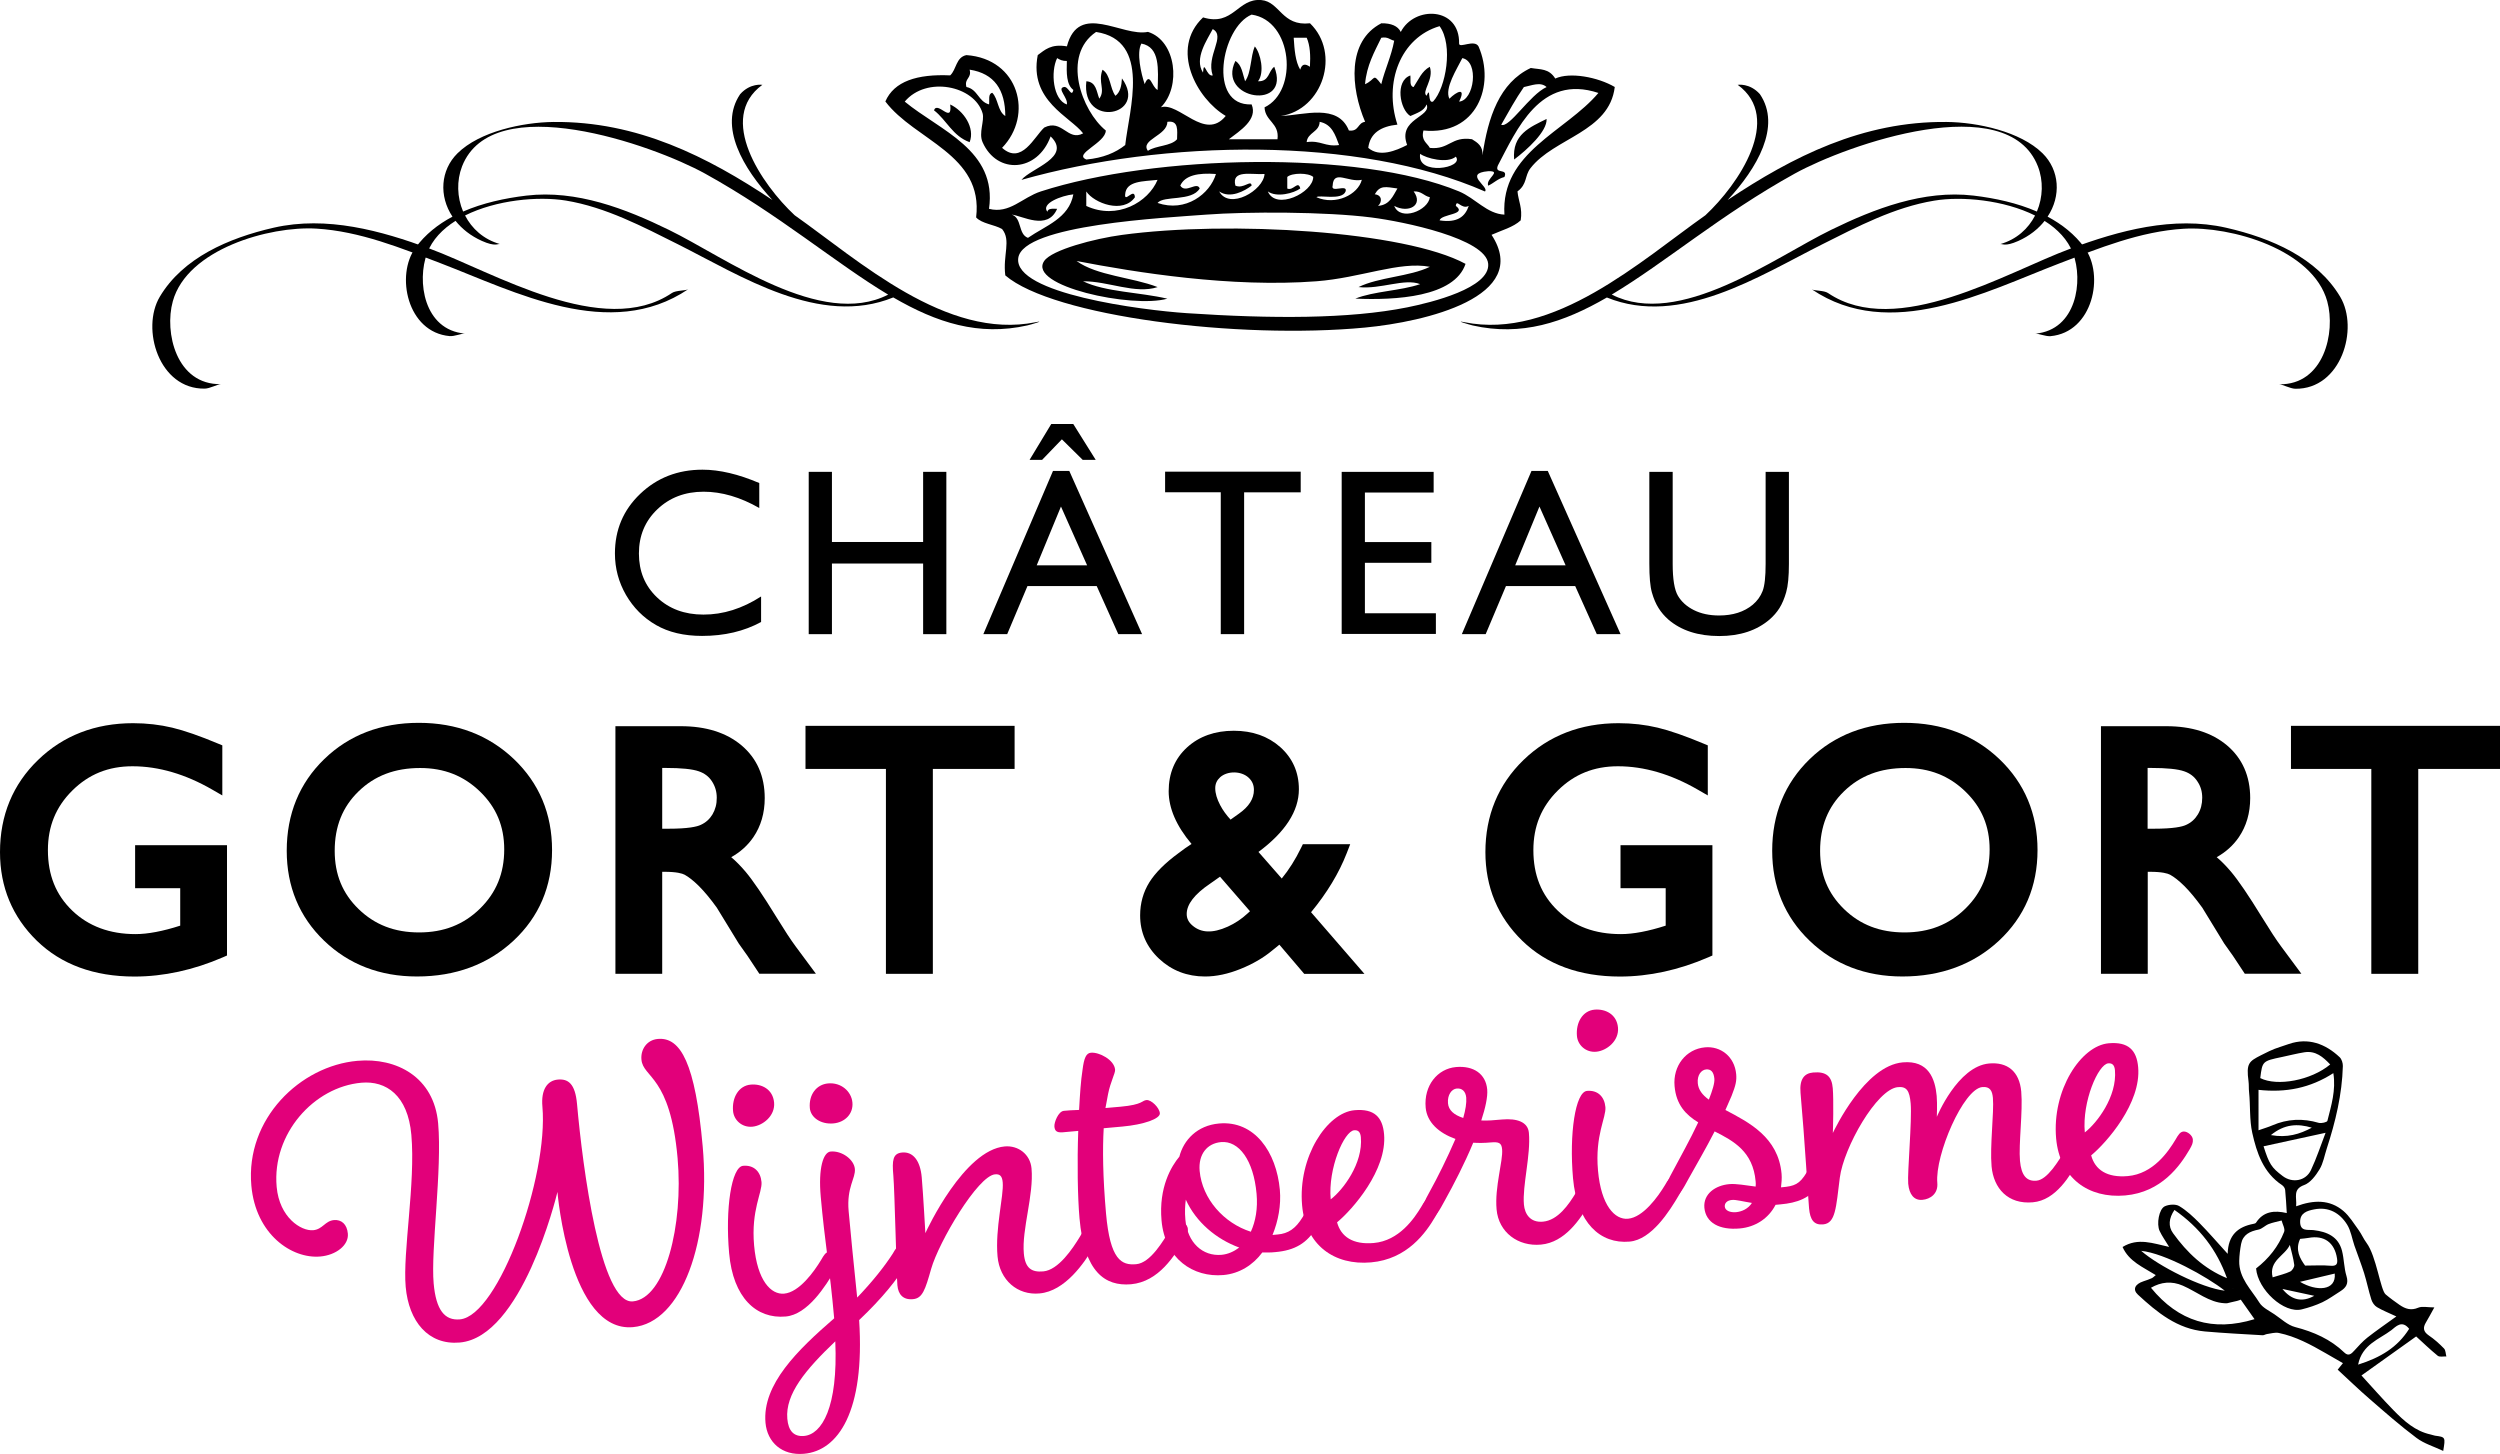 <?xml version="1.0" encoding="utf-8"?>
<!-- Generator: Adobe Illustrator 24.0.2, SVG Export Plug-In . SVG Version: 6.00 Build 0)  -->
<svg version="1.1" id="Laag_1" xmlns="http://www.w3.org/2000/svg" xmlns:xlink="http://www.w3.org/1999/xlink" x="0px" y="0px"
	 viewBox="0 0 357.48 207.91" style="enable-background:new 0 0 357.48 207.91;" xml:space="preserve">
<style type="text/css">
	.st0{fill:#E2007A;}
</style>
<g>
	<g>
		<path d="M19.32,127.01h6.45v5.35c-2.48,0.8-4.63,1.21-6.4,1.21c-3.68,0-6.72-1.13-9.04-3.36c-2.34-2.25-3.48-5.08-3.48-8.65
			c0-3.4,1.14-6.19,3.49-8.52c2.35-2.33,5.16-3.47,8.6-3.47c3.75,0,7.59,1.13,11.43,3.35l1.42,0.82v-7.16l-0.58-0.24
			c-2.62-1.1-4.83-1.87-6.58-2.29c-1.76-0.42-3.65-0.64-5.6-0.64c-5.41,0-9.99,1.77-13.59,5.26C1.83,112.16,0,116.59,0,121.85
			c0,4.99,1.77,9.25,5.26,12.66c3.49,3.4,8.19,5.13,13.97,5.13c4.17,0,8.44-0.93,12.66-2.76l0.57-0.25v-15.77H19.32V127.01z"/>
		<path d="M59.88,103.36c-5.41,0-9.96,1.74-13.51,5.18c-3.56,3.45-5.37,7.86-5.37,13.11c0,5.12,1.8,9.45,5.34,12.86
			c3.53,3.4,8,5.12,13.28,5.12c5.51,0,10.15-1.72,13.8-5.11c3.66-3.41,5.52-7.77,5.52-12.96c0-5.19-1.84-9.57-5.46-13.02
			C69.86,105.1,65.29,103.36,59.88,103.36z M72.1,121.46c0,3.41-1.13,6.18-3.47,8.47c-2.34,2.29-5.19,3.4-8.7,3.4
			c-3.5,0-6.33-1.09-8.64-3.33c-2.31-2.23-3.43-4.96-3.43-8.34c0-3.49,1.12-6.28,3.42-8.51c2.31-2.24,5.19-3.33,8.8-3.33
			c3.42,0,6.22,1.1,8.56,3.37C70.97,115.44,72.1,118.15,72.1,121.46z"/>
		<path d="M111.01,131.12c-1.9-3.09-3.34-5.21-4.4-6.47c-0.67-0.79-1.35-1.49-2.05-2.08c1.3-0.73,2.36-1.68,3.16-2.85
			c1.08-1.58,1.63-3.46,1.63-5.6c0-3.14-1.12-5.68-3.32-7.54c-2.16-1.82-5.08-2.74-8.68-2.74H88v35.41h6.69v-14.59H95
			c1.75,0,2.54,0.23,2.9,0.42c0.58,0.32,1.26,0.85,2.02,1.6c0.78,0.78,1.67,1.84,2.58,3.11l3.13,5.12l0.95,1.34
			c0.12,0.16,0.2,0.27,0.26,0.36l1.74,2.63h8.09l-2.89-3.9C113.09,134.42,112.16,132.99,111.01,131.12z M101.88,116.45
			c-0.41,0.68-0.96,1.18-1.7,1.51h0c-0.53,0.25-1.77,0.54-4.61,0.54h-0.88v-8.69h0.49c2.24,0,3.83,0.16,4.74,0.48
			c0.82,0.28,1.44,0.75,1.88,1.43c0.46,0.71,0.69,1.47,0.69,2.35C102.5,114.97,102.29,115.75,101.88,116.45z"/>
		<polygon points="115.18,109.95 126.68,109.95 126.68,139.25 133.39,139.25 133.39,109.95 145.08,109.95 145.08,103.79 
			115.18,103.79 		"/>
		<path d="M192.57,122l0.5-1.29h-6.77l-0.26,0.53c-0.8,1.65-1.73,3.12-2.76,4.38l-3.33-3.8c3.83-2.84,5.78-5.85,5.78-8.96
			c0-2.43-0.9-4.46-2.67-6.04c-1.74-1.54-3.97-2.33-6.63-2.33c-2.71,0-4.96,0.8-6.69,2.38c-1.75,1.6-2.63,3.71-2.63,6.26
			c0,2.44,1.1,4.97,3.27,7.55c-0.57,0.36-1.2,0.8-1.9,1.34c-1.88,1.38-3.27,2.77-4.12,4.12c-0.88,1.41-1.33,3.01-1.33,4.75
			c0,2.44,0.92,4.53,2.73,6.22c1.79,1.67,4,2.52,6.55,2.52c1.59,0,3.29-0.36,5.07-1.08c1.76-0.71,3.26-1.58,4.5-2.61
			c0.41-0.32,0.76-0.61,1.06-0.86l3.55,4.17h8.61l-7.63-8.81C189.75,127.68,191.46,124.85,192.57,122z M173.77,112.71
			c0-0.64,0.23-1.14,0.71-1.58c1.04-0.92,2.99-0.91,4.05,0.06c0.52,0.48,0.77,1.04,0.77,1.76c0,1.27-0.71,2.39-2.16,3.41l-1.18,0.84
			c-0.6-0.65-1.1-1.34-1.48-2.06C174.01,114.25,173.77,113.43,173.77,112.71z M173.03,126.36l1.42-1l4.29,4.94l-0.41,0.37
			c-0.8,0.74-1.73,1.36-2.76,1.83c-2.24,1.01-3.83,0.86-5-0.11c-0.6-0.49-0.88-1.03-0.88-1.7
			C169.69,129.31,170.81,127.86,173.03,126.36z"/>
		<path d="M231.72,127.01h6.46v5.35c-2.48,0.8-4.63,1.21-6.4,1.21c-3.73,0-6.69-1.1-9.04-3.36c-2.34-2.25-3.48-5.08-3.48-8.65
			c0-3.4,1.14-6.19,3.49-8.52c2.35-2.33,5.16-3.47,8.6-3.47c3.75,0,7.59,1.13,11.43,3.35l1.42,0.82v-7.16l-0.58-0.24
			c-2.62-1.1-4.83-1.87-6.58-2.29c-1.76-0.42-3.65-0.64-5.6-0.64c-5.41,0-9.98,1.77-13.59,5.26c-3.61,3.5-5.45,7.93-5.45,13.18
			c0,4.99,1.77,9.25,5.26,12.66c3.49,3.4,8.19,5.13,13.97,5.13c4.18,0,8.44-0.93,12.66-2.76l0.57-0.25v-15.77h-13.14V127.01z"/>
		<path d="M272.29,103.36c-5.41,0-9.95,1.74-13.51,5.18c-3.56,3.45-5.37,7.86-5.37,13.11c0,5.12,1.8,9.45,5.34,12.86
			c3.53,3.4,8,5.12,13.28,5.12c5.51,0,10.15-1.72,13.8-5.11c3.66-3.41,5.52-7.77,5.52-12.96c0-5.19-1.84-9.57-5.46-13.02
			C282.27,105.1,277.69,103.36,272.29,103.36z M284.5,121.46c0,3.41-1.13,6.18-3.47,8.47c-2.34,2.29-5.19,3.4-8.7,3.4
			c-3.5,0-6.33-1.09-8.64-3.33c-2.31-2.24-3.43-4.96-3.43-8.34c0-3.49,1.12-6.28,3.42-8.51c2.31-2.24,5.19-3.33,8.8-3.33
			c3.42,0,6.22,1.1,8.56,3.37C283.37,115.44,284.5,118.15,284.5,121.46z"/>
		<path d="M323.42,131.12c-1.9-3.09-3.34-5.21-4.4-6.47c-0.67-0.79-1.35-1.49-2.05-2.08c1.3-0.73,2.36-1.68,3.16-2.85
			c1.08-1.58,1.63-3.46,1.63-5.6c0-3.14-1.12-5.68-3.32-7.54c-2.16-1.82-5.08-2.74-8.68-2.74h-9.34v35.41h6.69v-14.59h0.3
			c1.75,0,2.54,0.23,2.9,0.42c0.58,0.32,1.26,0.85,2.02,1.6c0.78,0.77,1.66,1.84,2.58,3.11l3.13,5.12l0.95,1.34
			c0.12,0.16,0.2,0.27,0.26,0.36l1.74,2.63h8.09l-2.89-3.9C325.5,134.42,324.57,132.99,323.42,131.12z M314.9,114.07
			c0,0.9-0.2,1.68-0.62,2.38c-0.41,0.68-0.96,1.18-1.7,1.51c-0.53,0.25-1.77,0.54-4.61,0.54h-0.88v-8.69h0.49
			c2.24,0,3.83,0.16,4.74,0.48c0.82,0.28,1.44,0.75,1.88,1.43C314.68,112.42,314.9,113.19,314.9,114.07z"/>
		<polygon points="327.59,103.79 327.59,109.95 339.08,109.95 339.08,139.25 345.79,139.25 345.79,109.95 357.48,109.95 
			357.48,103.79 		"/>
	</g>
	<g>
		<path d="M108.83,85.29v3.65c-2.44,1.33-5.25,1.99-8.44,1.99c-2.59,0-4.79-0.52-6.59-1.56c-1.81-1.04-3.23-2.48-4.29-4.3
			c-1.05-1.83-1.58-3.8-1.58-5.93c0-3.38,1.2-6.22,3.61-8.52c2.41-2.3,5.38-3.46,8.91-3.46c2.44,0,5.14,0.64,8.12,1.91v3.57
			c-2.71-1.55-5.37-2.33-7.96-2.33c-2.66,0-4.86,0.84-6.62,2.52c-1.76,1.68-2.63,3.78-2.63,6.31c0,2.55,0.86,4.64,2.59,6.28
			c1.73,1.64,3.94,2.46,6.63,2.46C103.4,87.89,106.15,87.02,108.83,85.29z"/>
		<path d="M132,67.47h3.32v23.21H132v-10.1h-13.04v10.1h-3.32V67.47h3.32V77.5H132V67.47z"/>
		<path d="M150.57,67.34h2.33l10.41,23.34h-3.4l-3.09-6.88h-9.9l-2.9,6.88h-3.41L150.57,67.34z M153.47,60.63l3.21,5.13h-1.86
			l-2.98-2.94l-2.83,2.94h-1.79l3.1-5.13H153.47z M155.45,80.84l-3.74-8.41l-3.47,8.41H155.45z"/>
		<path d="M166.6,67.44h19.39v2.96h-8.09v20.28h-3.34V70.39h-7.96V67.44z"/>
		<path d="M191.85,67.47H205v2.96h-9.83v7.08h9.5v2.97h-9.5v7.21h10.15v2.96h-13.47V67.47z"/>
		<path d="M218.99,67.34h2.33l10.41,23.34h-3.4l-3.09-6.88h-9.9l-2.9,6.88h-3.41L218.99,67.34z M223.87,80.84l-3.74-8.41l-3.47,8.41
			H223.87z"/>
		<path d="M252.46,67.47h3.34v13.17c0,1.78-0.13,3.13-0.39,4.04s-0.58,1.66-0.96,2.27c-0.38,0.6-0.85,1.14-1.4,1.62
			c-1.84,1.58-4.24,2.38-7.21,2.38c-3.02,0-5.45-0.79-7.28-2.36c-0.55-0.49-1.02-1.03-1.4-1.64c-0.38-0.6-0.7-1.34-0.95-2.22
			c-0.25-0.87-0.37-2.25-0.37-4.12V67.47h3.34v13.17c0,2.18,0.25,3.7,0.75,4.55s1.26,1.54,2.28,2.05c1.02,0.51,2.22,0.77,3.6,0.77
			c1.97,0,3.58-0.51,4.82-1.54c0.65-0.55,1.12-1.21,1.41-1.96c0.29-0.75,0.43-2.04,0.43-3.87V67.47z"/>
	</g>
</g>
<g>
	<g>
		<g>
			<path d="M182.21,9.55c-0.86,0.61-0.69,2.14-2.32,2.07c0.97-1.27,0.37-4.01-0.46-4.98c-0.65,1.49-0.48,3.72-1.39,4.98
				c-0.36-1.06-0.46-2.35-1.39-2.9C173.92,14.25,184.71,15.93,182.21,9.55z M160.43,11.21c-0.05,1.06-0.26,1.98-0.93,2.49
				c-0.81-1.07-0.67-2.99-1.85-3.73c-0.69,1.83,0.47,2.85-0.46,4.14c-0.41-1.02-0.42-2.39-1.85-2.49
				C154.55,18.45,164.26,16.56,160.43,11.21z M222.39,11.23c-0.92-1.47-2.12-1.27-3.5-1.51c-4.49,2.11-6.11,7.07-6.91,12.48
				c0.09-1.29-0.69-1.8-1.49-2.29c-2.98-0.46-3.24,1.53-6.03,1.24c-0.41-0.74-1.29-1.05-0.92-2.49c7.63,0.77,10.31-6.45,7.88-12.02
				c-0.59-1.07-2.77,0.32-2.78-0.41c0.11-5.29-6.42-5.43-8.34-1.66c-0.42-0.86-1.37-1.26-2.78-1.24c-4.94,2.55-4.39,9.23-2.32,14.09
				c-1.09,0.13-0.86,1.44-2.32,1.24c-1.58-3.93-6.45-2.19-9.73-2.07c5.99-0.91,8.61-8.96,4.17-13.26c-4.04,0.46-4.29-3.07-6.95-3.32
				c-3.41-0.31-4.01,3.81-8.34,2.48c-4.79,4.53-0.9,11.64,3.24,14.09c-2.98,3.69-6.68-2.04-9.27-1.24c2.92-2.91,2.2-9.52-1.85-10.78
				c-3.69,0.76-9.91-4.37-11.59,2.07c-2.29-0.39-3.15,0.51-4.17,1.25c-1.27,6.52,4.67,8.81,6.49,11.19c-2.2,1.2-3.01-2.12-5.56-0.83
				c-1.43,1.31-3.24,5.4-6.03,2.9c4.53-4.67,2.43-12.72-5.1-13.26c-1.51,0.31-1.41,2.06-2.32,2.9c-4.72-0.21-8.02,0.84-9.27,3.73
				c4.2,5.58,14.07,7.55,12.98,16.58c0.83,0.91,2.58,1.01,3.71,1.66c1.33,1.63,0.09,3.7,0.46,6.63c6.83,5.87,33.31,9.19,51.45,7.46
				c8.59-0.82,23.88-4.39,18.08-13.26c1.44-0.65,3.11-1.08,4.17-2.07c0.28-1.76-0.33-2.74-0.46-4.14c1.42-1.04,1-2.22,1.86-3.32
				c3.37-4.35,11.27-5.15,12.05-11.61C228.47,11.02,224.49,10.27,222.39,11.23z M152.09,12.45c-0.97,0.24,0.67,1.56,0.46,2.49
				c-1.98-0.68-2.35-4.67-1.39-6.63c0.37,0.22,0.75,0.43,1.39,0.41c-0.05,1.7-0.08,3.38,0.93,4.14
				C153.22,14.07,152.76,12.23,152.09,12.45z M217.9,12.45c1.06-0.2,2.37-0.82,3.25,0c-2.41,1.08-5.34,5.93-6.49,5.39
				C215.7,16.01,216.72,14.15,217.9,12.45z M208.17,22.4c1.29,1.65-5.64,2.78-5.1-0.41C203.9,22.64,206.98,23.43,208.17,22.4z
				 M209.1,8.31c2.43,0.47,1.71,6.06-0.46,6.22c1.05-2.13-0.35-1.45-1.39-0.41C206.52,12.62,208.34,9.85,209.1,8.31z M205.85,3.74
				c1.98,2.71,0.91,8.82-0.93,10.78c-0.86,0.39-0.28-2.37-0.93-0.83c-0.77-0.58,1.09-2.32,0.46-4.14c-1.16,0.62-1.62,1.86-2.32,2.9
				c-0.63-0.13-0.38-1.04-0.46-1.66c-2.22,0.78-1.52,4.87,0,5.8c0.92-0.42,1.98-0.72,2.32-1.66c0.78,1.82-4.2,2.04-2.78,5.8
				c-1.6,0.82-3.96,1.81-5.56,0.41c0.26-2.11,1.81-3.07,4.17-3.32C197.84,11.82,200.24,5.39,205.85,3.74z M197.51,5.4
				c0.97-0.18,1.23,0.29,1.85,0.42c-0.42,2.25-1.32,4.07-1.85,6.22c-1.28-1.68-0.75-0.7-2.32,0C195.42,9.34,196.53,7.43,197.51,5.4z
				 M188.7,17.42c1.77,0.35,2.23,1.87,2.78,3.32c-2.02,0.29-2.61-0.71-4.64-0.42C186.98,18.92,188.66,18.9,188.7,17.42z M186.85,5.4
				c0.48,1.09,0.56,2.54,0.46,4.15c-0.67-0.46-1.13-0.45-1.39,0.41c-0.7-1.17-0.82-2.86-0.93-4.56C185.61,5.4,186.23,5.4,186.85,5.4
				z M173.41,10.79c-0.92,0.22-1.24-2.44-1.39-0.41c-1.31-2.01,0.61-4.7,1.39-6.22C175.33,5.19,172.42,7.95,173.41,10.79z
				 M178.97,2.09c5.88,0.84,6.73,10.92,1.85,13.26c0.08,2,2.15,2.23,1.85,4.56c-2.32,0-4.63,0-6.95,0c1.57-1.21,4.17-2.81,3.25-4.98
				C172.61,15.2,174.65,3.88,178.97,2.09z M166.92,17.42c1.66-0.24,1.41,1.23,1.39,2.49c-0.87,1.01-3.03,0.88-4.17,1.66
				C162.99,19.97,166.94,19.39,166.92,17.42z M163.21,6.23c2.69,0.5,2.41,3.65,2.32,6.63c-0.84-0.37-1.09-2.71-1.85-0.83
				C163.17,10.54,162.48,7.52,163.21,6.23z M156.73,4.57c7.93,1.21,4.72,11.13,4.17,16.17c-1.39,1.1-3.18,1.85-5.56,2.07
				c-1.92-0.78,2.77-2.37,2.78-4.15C154.65,15.85,151.78,7.92,156.73,4.57z M138.65,9.96c3.56,0.55,5.09,2.91,5.1,6.63
				c-1.1-0.68-0.99-2.43-1.86-3.32c-0.63,0.13-0.38,1.04-0.46,1.66c-1.55-0.41-1.6-2.16-3.24-2.49
				C137.85,11.18,138.98,11.23,138.65,9.96z M144.67,30.69c1.46,0.13,5.12,2.36,6.49-0.83c-0.66-0.03-1.31-0.07-1.39,0.42
				c-0.98-1.17,2.02-2.32,3.71-2.49c-0.63,3.44-3.96,4.47-6.49,6.22C145.56,33.49,146.15,31.16,144.67,30.69z M201.22,43.95
				c-8.33,1.67-19.38,1.64-31.52,0.83c-6.44-0.43-24.75-2.79-24.1-7.87c0.62-4.81,21.22-5.78,26.88-6.22
				c5.81-0.44,17.09-0.43,23.64,0.41c4.61,0.59,16.39,3.02,16.68,6.63C213.09,41.18,204.7,43.25,201.22,43.95z M160.89,27.79
				c0.13-1.95,2.58-1.84,4.63-2.07c-1.32,3.19-5.78,5.78-10.19,3.73c0-0.69,0-1.38,0-2.07c1.12,1.68,5.26,3.23,6.95,0.83
				C162.23,26.73,160.75,29.08,160.89,27.79z M168.77,26.54c0.66-1.48,2.57-1.85,5.1-1.66c-0.85,2.84-4.32,5.53-8.35,4.14
				c0.88-1.1,4.9-0.17,6.03-2.07C171.16,25.88,169.52,27.75,168.77,26.54z M176.65,26.54c-0.59-2.33,2.31-1.53,4.17-1.66
				c-0.14,2.36-5.03,5.19-6.49,2.49c1.56,1.09,3.69-0.08,4.64-0.83C178.9,25.62,177.8,27.08,176.65,26.54z M184.07,26.96
				c0-0.55,0-1.1,0-1.66c0.67-0.61,3.03-0.61,3.71,0c0.01,2.24-5.34,4.84-6.49,2.07c1.26,0.92,3.72,0.26,4.64-0.42
				C185.62,25.72,184.93,27.35,184.07,26.96z M190.56,26.54c0.11-2.35,2.26-0.41,4.17-0.83c-0.53,2.11-3.74,3.71-6.49,2.49
				c0.34-0.39,3.65,0.52,4.17-0.83C192.74,26.25,190.23,27.67,190.56,26.54z M202.14,27.37c1.16-0.06,1.44,0.65,2.32,0.83
				c-0.24,1.91-4.21,3.5-5.1,1.24C201.36,30.53,203.61,29.38,202.14,27.37z M197.05,29.44c0.6-0.55,0.61-1.54-0.47-1.66
				c0.76-1.33,1.55-1.06,3.24-0.83C199.17,28.03,198.74,29.3,197.05,29.44z M208.17,29.44c0.11-1.07,0.8,0.57,1.85,0
				c-0.5,1.49-1.57,2.47-4.17,2.07C206.07,30.58,209.86,30.71,208.17,29.44z M215.12,30.69c-2.5-0.11-4.13-2.33-6.49-3.32
				c-14.35-5.95-43.52-5.26-59.79,0c-2.7,0.88-4.47,3.25-7.42,2.49c1.21-8.4-7.04-11.19-12.05-15.33c3.1-3.7,9.97-2.28,11.13,1.66
				c0.31,1.08-0.59,2.81,0,4.14c2.07,4.68,7.87,4.29,9.73-0.83c3.09,2.99-2.78,4.53-4.17,6.22c20.34-5.77,48.13-6.3,66.28,1.66
				c0.68-0.66-3.18-2.58,0.46-2.9c2.07-0.06-0.41,1.06,0,2.07c0.82-0.37,1.35-1,2.32-1.24c0.57-1.34-1.5-0.32-0.93-1.66
				c2.65-5,6.04-13.13,14.37-10.36C223.89,18.84,214.58,21.76,215.12,30.69z M216.51,22.81c1.85-1.39,4.75-4.04,4.64-5.8
				C218.76,18.19,216.2,19.22,216.51,22.81z M160.43,33.59c-3.92,0.53-10.03,2.13-11.12,3.73c-2.44,3.58,12.6,6.81,17.61,5.39
				c-3.91-0.93-8.84-0.94-12.05-2.49c3.59-0.03,7.47,1.88,10.66,0.83c-3.67-1.42-8.69-1.62-11.59-3.73
				c8.48,1.64,22.14,3.83,34.3,2.9c6.32-0.48,11.87-2.9,16.22-2.07c-2.9,1.41-7.32,1.47-10.2,2.9c3.18,0.35,6.57-1.3,8.81-0.42
				c-2.79,0.96-6.61,1-9.27,2.07c5.71,0.25,14.17-0.2,15.76-4.97C200.91,33.03,175.76,31.51,160.43,33.59z M135.87,14.94
				c0.35,2.91-1.81-0.58-2.32,0.83c1.82,1.41,2.67,3.69,5.1,4.56C139.45,18.27,137.79,15.83,135.87,14.94z"/>
		</g>
	</g>
	<g>
		<g>
			<g>
				<g>
					<path d="M298.07,35.41c-1.39-1.89-3.21-3.33-5.28-4.43c1.96-2.95,1.72-6.65-0.72-9.06c-3.17-3.12-9.31-4.44-13.72-4.48
						c-11.98-0.13-22.01,4.95-31.31,11.16c4.17-4.5,7.74-10.53,4.61-15.14c-1.45-1.62-3.17-1.33-3.17-1.33
						c6.54,4.77,0.11,14.24-4.62,18.65c-9.15,6.45-21.7,17.89-34.47,15.29c-1.54-0.31,0.8,0.38,1.2,0.47
						c6.96,1.57,12.96-0.4,19.18-4c10.5,4.27,21.78-3.08,30.79-7.6c5-2.51,10.31-5.31,16.02-6.25c3.97-0.66,9.96-0.09,14.42,2.13
						c-0.97,1.88-2.64,3.42-4.99,4.09c0.31-0.09,0.64,0.41,2.58-0.45c1.62-0.72,2.87-1.73,3.77-2.87c1.86,1.17,3.33,2.69,4.06,4.61
						c1.5,3.95,0.52,10.99-5.39,11.51c0.42-0.04,1.5,0.42,2.17,0.36C299.27,47.52,300.96,39.33,298.07,35.41z M291.26,30.25
						c-2.8-1.22-5.95-1.91-9.05-2.28c-7.17-0.85-14.21,1.89-20.36,4.89c-8.14,3.96-21.77,14.17-31.38,9.26
						c7.63-4.56,15.64-11.48,26.17-17.3c7.52-4.15,30.41-12.19,34.76-1.04C292.2,25.83,292.13,28.2,291.26,30.25z"/>
				</g>
			</g>
			<g>
				<g>
					<path d="M334.63,42.44c-3.31-5.56-9.82-8.39-16.28-9.87c-7.6-1.74-15.4,0.43-22.28,2.98c-9.16,3.38-24.87,12.99-34.68,6.35
						c-0.57-0.39-2-0.31-2.32-0.53c11.18,7.57,24.8,0.36,35.42-3.71c5.59-2.15,11.55-4.58,17.76-4.95
						c6.74-0.41,18.48,2.95,20.53,10.39c1.23,4.45-0.5,11.96-6.87,11.85c0.45,0.01,1.57,0.62,2.3,0.64
						C334.76,55.68,337.35,47.01,334.63,42.44z"/>
				</g>
			</g>
		</g>
		<g>
			<g>
				<g>
					<path d="M148.1,46.07c-12.77,2.6-25.32-8.84-34.47-15.29c-4.73-4.41-11.16-13.88-4.62-18.65c0,0-1.72-0.29-3.17,1.33
						c-3.13,4.61,0.44,10.65,4.61,15.14c-9.3-6.21-19.33-11.28-31.31-11.16c-4.41,0.05-10.56,1.36-13.72,4.48
						c-2.44,2.41-2.68,6.11-0.72,9.06c-2.07,1.1-3.89,2.54-5.28,4.43c-2.89,3.92-1.2,12.11,4.88,12.65c0.67,0.06,1.75-0.4,2.17-0.36
						c-5.9-0.52-6.89-7.56-5.39-11.51c0.73-1.92,2.2-3.44,4.06-4.61c0.91,1.14,2.16,2.15,3.77,2.87c1.94,0.87,2.28,0.37,2.58,0.45
						c-2.35-0.67-4.03-2.22-4.99-4.09c4.46-2.22,10.44-2.78,14.42-2.13c5.71,0.94,11.02,3.75,16.02,6.25
						c9.01,4.52,20.29,11.88,30.79,7.6c6.21,3.61,12.22,5.57,19.18,4C147.3,46.45,149.64,45.76,148.1,46.07z M95.63,32.86
						c-6.15-3-13.19-5.74-20.36-4.89c-3.1,0.37-6.25,1.06-9.05,2.28c-0.87-2.05-0.94-4.41-0.15-6.46
						c4.36-11.15,27.24-3.11,34.76,1.04c10.53,5.82,18.55,12.73,26.17,17.3C117.4,47.03,103.77,36.82,95.63,32.86z"/>
				</g>
			</g>
			<g>
				<g>
					<path d="M96.09,41.89c-9.81,6.64-25.53-2.97-34.68-6.35c-6.88-2.54-14.68-4.72-22.28-2.98c-6.46,1.48-12.97,4.31-16.28,9.87
						c-2.72,4.57-0.13,13.25,6.43,13.14c0.73-0.01,1.84-0.63,2.3-0.64c-6.37,0.11-8.11-7.4-6.87-11.85
						c2.05-7.44,13.8-10.79,20.53-10.39c6.21,0.37,12.17,2.8,17.76,4.95c10.62,4.07,24.23,11.27,35.42,3.71
						C98.09,41.58,96.67,41.5,96.09,41.89z"/>
				</g>
			</g>
		</g>
	</g>
</g>
<g>
	<path class="st0" d="M62.65,160.62c0.59,6.61-1.07,18.14-0.64,22.9c0.34,3.83,1.59,5.33,3.75,5.14
		c5.56-0.49,12.68-20.48,11.8-30.42c-0.22-2.47,0.73-3.74,2.21-3.87c1.48-0.13,2.48,0.59,2.74,3.49c0.81,9.08,3.35,28.64,7.98,28.23
		c4.63-0.41,7.25-10.91,6.4-20.48c-1.05-11.86-4.94-11.45-5.17-14.1c-0.13-1.42,0.75-2.81,2.35-2.95c3.27-0.29,5.35,3.51,6.41,15.37
		c1.21,13.59-2.99,25.22-9.97,25.84c-9.08,0.81-10.79-19.15-10.8-19.33c-0.23,0.95-5.13,20.75-13.96,21.53
		c-4.51,0.4-7.3-3.02-7.74-7.96c-0.44-4.94,1.42-14.82,0.81-21.73c-0.5-5.68-3.62-7.77-7.14-7.46c-6.79,0.6-12.8,7.3-12.12,14.89
		c0.39,4.38,3.49,6.35,5.22,6.2c1.36-0.12,1.69-1.33,2.98-1.45c1.05-0.09,1.86,0.58,1.98,1.94c0.15,1.67-1.72,3.08-3.94,3.27
		c-4.08,0.36-9.24-3.16-9.86-10.14c-0.85-9.57,7.01-17.12,15.16-17.84C56.71,151.19,62.06,154.01,62.65,160.62z"/>
	<path class="st0" d="M104.26,179.2c-0.57-6.36,0.33-12.35,2-12.5c1.54-0.14,2.5,0.84,2.63,2.32c0.13,1.48-1.51,3.99-1.06,9.06
		c0.45,5.06,2.43,7.07,4.29,6.9c2.16-0.19,4.27-3.12,5.3-4.83c0.38-0.66,0.65-1.12,1.14-1.16c0.56-0.05,1.29,0.57,1.34,1.13
		c0.04,0.49-0.11,0.82-0.49,1.47c-1.35,2.3-3.92,6.39-7.06,6.66C108.15,188.63,104.82,185.56,104.26,179.2z M110.69,157.66
		c0.17,1.91-1.63,3.32-3.12,3.45c-1.48,0.13-2.64-0.95-2.75-2.25c-0.17-1.91,0.8-3.62,2.53-3.77
		C108.89,154.95,110.52,155.74,110.69,157.66z"/>
	<path class="st0" d="M119.28,188.51c-0.62-7.04-1.36-11.08-1.92-17.38c-0.37-4.14,0.37-6.38,1.42-6.47
		c1.61-0.14,3.34,1.14,3.46,2.49c0.12,1.36-1.2,2.6-0.89,6.05c0.27,3.09,0.71,7.34,1.22,12.34c2.22-2.31,3.96-4.52,5.1-6.3
		c0.38-0.66,0.65-1.12,1.14-1.16c0.56-0.05,1.29,0.57,1.34,1.13c0.04,0.49-0.11,0.82-0.49,1.48c-1.36,2.24-3.48,4.92-6.81,8.07
		c0.85,13.12-3.01,18.69-7.89,19.12c-3.15,0.28-5.25-1.65-5.5-4.43C108.97,197.95,114.08,193.02,119.28,188.51z M119.44,191.8
		c-4.25,4.05-7.17,7.55-6.86,11.07c0.15,1.73,0.92,2.59,2.4,2.46C117.51,205.1,119.85,201.28,119.44,191.8z M121.89,157.66
		c0.14,1.6-1.06,2.83-2.72,2.98c-1.79,0.16-3.25-0.83-3.37-2.19c-0.17-1.91,0.94-3.38,2.61-3.53
		C120.26,154.75,121.75,156.05,121.89,157.66z"/>
	<path class="st0" d="M142.64,179.65c-0.36-4.01,0.91-8.67,0.74-10.58c-0.08-0.93-0.42-1.21-1.1-1.15
		c-2.47,0.22-8.04,9.68-9.13,13.51c-0.85,3-1.24,4.22-2.6,4.34c-1.42,0.13-2.11-0.68-2.23-1.98c-0.12-1.3-0.39-13.53-0.58-15.7
		c-0.19-2.16-0.09-3.17,1.26-3.29c1.54-0.14,2.59,1.14,2.8,3.55c0.21,2.41,0.51,7.86,0.52,7.98c0.26-0.58,5.54-11.88,11.35-12.4
		c1.91-0.17,3.65,1.11,3.83,3.15c0.34,3.83-1.41,8.71-1.1,12.17c0.19,2.1,1.11,2.7,2.78,2.55c2.16-0.19,4.19-3.24,5.23-4.95
		c0.38-0.66,0.65-1.12,1.14-1.16c0.56-0.05,1.29,0.57,1.34,1.13c0.04,0.49-0.11,0.82-0.49,1.47c-1.35,2.3-4.11,6.34-7.75,6.66
		C145.5,185.25,142.94,183.05,142.64,179.65z"/>
	<path class="st0" d="M154.36,174.2c-0.27-3.09-0.34-8-0.18-12.49l-2.22,0.2c-0.93,0.08-1.14-0.27-1.19-0.83
		c-0.05-0.56,0.55-2.17,1.36-2.24c0.49-0.04,1.3-0.12,2.17-0.13c0.12-2.19,0.25-4.19,0.49-5.71c0.22-1.76,0.53-2.41,1.21-2.47
		c1.17-0.1,3.33,1.01,3.45,2.43c0.04,0.49-0.66,1.74-1,3.45l-0.38,2.03l2.16-0.19c3.21-0.29,3.03-0.89,3.71-0.95
		c0.68-0.06,1.84,1.08,1.91,1.88s-2.34,1.64-5.37,1.91l-2.66,0.24c-0.17,3-0.13,6.92,0.33,12.17c0.59,6.67,2.22,7.46,4.32,7.27
		c2.04-0.18,3.87-3.33,4.9-5.04c0.38-0.66,0.65-1.12,1.14-1.16c0.56-0.05,1.3,0.57,1.34,1.13c0.04,0.49-0.11,0.82-0.49,1.47
		c-1.35,2.3-3.63,6.11-7.64,6.47C158.02,183.95,155.04,181.91,154.36,174.2z"/>
	<path class="st0" d="M180.5,179.09c-1.33,1.8-3.28,3.03-5.56,3.23c-4.32,0.38-8.36-2.31-8.85-7.8c-0.42-4.76,1.42-7.78,2.55-9.13
		c0.6-2.36,2.53-4.46,5.68-4.74c5.06-0.45,8.2,4.06,8.69,9.5c0.19,2.16-0.23,4.44-1.05,6.44l0.74-0.07c1.48-0.13,2.54-0.79,3.58-2.5
		c0.38-0.66,0.65-1.12,1.14-1.16c0.55-0.05,1.29,0.57,1.34,1.13c0.04,0.49-0.11,0.82-0.49,1.48c-1.35,2.3-3.13,3.33-5.91,3.57
		C181.74,179.11,181.12,179.1,180.5,179.09z M177.2,178.39c-3.28-1.2-6.17-3.62-7.64-6.85c-0.11,0.88-0.16,1.76-0.06,2.87
		c0.29,3.27,2.46,5.26,5.18,5.02C175.6,179.34,176.44,178.96,177.2,178.39z M178.86,176.13c0.68-1.49,1.01-3.33,0.82-5.43
		c-0.43-4.82-2.54-7.62-5.08-7.39c-1.98,0.18-3.27,1.72-3.06,4.13C171.91,171.45,175.02,174.91,178.86,176.13z"/>
	<path class="st0" d="M186.19,172.36c-0.61-6.92,3.55-13.26,7.5-13.61c2.84-0.25,4.01,1.01,4.22,3.42
		c0.46,5.13-4.52,10.8-6.72,12.61c0.56,2.07,2.28,3.22,5.24,2.96c3.64-0.32,5.79-3.5,6.82-5.21c0.38-0.66,0.65-1.12,1.14-1.16
		c0.56-0.05,1.29,0.57,1.34,1.13c0.04,0.49-0.11,0.82-0.49,1.47c-1.35,2.3-4,6.08-9.19,6.54
		C190.81,180.98,186.69,178.05,186.19,172.36z M194.59,162.59c-0.07-0.74-0.4-1.02-0.96-0.97c-1.42,0.13-3.75,5.44-3.35,9.88
		C192.03,170.17,194.93,166.36,194.59,162.59z"/>
	<path class="st0" d="M214,172.94c-0.29-3.21,0.94-6.93,0.79-8.6c-0.08-0.93-0.47-1.08-1.64-0.98c-0.86,0.08-1.67,0.09-2.49,0.04
		c-1.23,2.97-2.82,6.04-4.06,8.26c-0.75,1.38-1.34,2.48-2.02,2.54c-0.56,0.05-1.09-0.34-1.15-1.02c-0.07-0.8,0.25-1.39,1-2.77
		c1.13-2.03,2.55-4.9,3.69-7.55c-2.38-0.85-4.07-2.38-4.26-4.48c-0.28-3.15,1.68-5.56,4.34-5.8c2.53-0.22,4.26,0.99,4.46,3.21
		c0.09,1.05-0.26,2.64-0.85,4.43c0.88,0.05,1.86-0.04,2.97-0.14c2.16-0.19,3.7,0.36,3.84,1.9c0.29,3.21-0.95,7.55-0.71,10.27
		c0.12,1.36,0.92,2.6,2.71,2.44c2.16-0.19,3.7-2.45,4.73-4.15c0.38-0.66,0.65-1.12,1.14-1.16c0.55-0.05,1.29,0.57,1.34,1.13
		c0.04,0.49-0.11,0.82-0.49,1.48c-1.35,2.3-3.54,5.67-7,5.98C217.08,178.27,214.29,176.22,214,172.94z M209.23,159.86
		c0.33-1.15,0.49-2.16,0.43-2.9c-0.08-0.93-0.62-1.38-1.36-1.31s-1.35,0.93-1.25,2.1C207.13,158.74,207.88,159.42,209.23,159.86z"/>
	<path class="st0" d="M224.93,168.49c-0.56-6.36,0.33-12.35,2-12.5c1.54-0.14,2.5,0.84,2.63,2.32c0.13,1.48-1.51,3.99-1.06,9.06
		c0.45,5.06,2.43,7.07,4.29,6.9c2.16-0.19,4.27-3.12,5.3-4.83c0.38-0.66,0.65-1.12,1.14-1.16c0.56-0.05,1.29,0.57,1.34,1.13
		c0.04,0.49-0.11,0.82-0.49,1.47c-1.35,2.3-3.92,6.39-7.06,6.66C228.82,177.91,225.5,174.85,224.93,168.49z M231.36,146.94
		c0.17,1.91-1.63,3.32-3.12,3.45c-1.48,0.13-2.64-0.95-2.75-2.25c-0.17-1.91,0.8-3.62,2.53-3.77
		C229.56,144.24,231.19,145.03,231.36,146.94z"/>
	<path class="st0" d="M242.83,160.49c-1.78-1.09-3.15-2.52-3.38-5.18c-0.26-2.9,1.64-5.31,4.36-5.55c2.22-0.2,4.22,1.31,4.45,3.84
		c0.08,0.93-0.05,1.56-0.66,3.11l-0.88,2.01c3.33,1.76,7.56,3.87,8.03,9.12c0.06,0.68-0.01,1.31-0.08,1.94l0.12-0.01
		c1.79-0.16,2.52-0.41,3.55-2.12c0.38-0.66,0.65-1.12,1.14-1.16c0.56-0.05,1.29,0.57,1.34,1.13c0.04,0.49-0.11,0.82-0.49,1.47
		c-1.35,2.3-3.48,2.92-5.7,3.12l-0.74,0.07c-1.01,1.96-2.89,3.18-5.12,3.38c-2.9,0.26-4.86-0.81-5.06-2.97
		c-0.17-1.98,1.58-3.19,3.56-3.37c0.99-0.09,2.32,0.17,3.77,0.35c0.04-0.25,0.02-0.5,0-0.75c-0.38-4.26-3.13-5.76-5.86-7.14
		c-1.27,2.48-2.73,4.97-3.75,6.81c-0.75,1.38-1.34,2.48-2.01,2.54c-0.56,0.05-1.09-0.34-1.15-1.02c-0.07-0.8,0.25-1.39,1-2.77
		C240.23,165.51,241.68,162.96,242.83,160.49z M243.96,152.92c-0.68,0.06-1.3,0.8-1.19,1.97c0.08,0.93,0.65,1.68,1.58,2.35
		c0.51-1.29,0.85-2.38,0.79-3C245.05,153.26,244.64,152.86,243.96,152.92z M250.51,172.01c-1.26-0.2-2.28-0.48-2.84-0.43
		c-0.74,0.07-1.08,0.47-1.04,0.96c0.05,0.56,0.76,0.87,1.63,0.79C249.07,173.25,249.97,172.86,250.51,172.01z"/>
	<path class="st0" d="M284.78,166.78c-0.26-2.9,0.37-7.75,0.19-9.79c-0.09-0.99-0.4-1.65-1.51-1.55c-2.72,0.24-6.79,9.75-6.44,13.7
		c0.14,1.54-0.98,2.33-2.15,2.43c-1.17,0.1-1.87-0.77-2.01-2.31c-0.14-1.54,0.56-9.07,0.35-11.48c-0.16-1.85-0.59-2.44-1.82-2.33
		c-3.03,0.27-7.76,8.66-8.31,12.94c-0.55,4.34-0.6,6.53-2.39,6.69c-1.3,0.12-1.86-0.64-2.01-2.31c-0.15-1.67-0.61-9.72-1.22-16.51
		c-0.17-1.98,0.56-2.79,1.8-2.9c1.91-0.17,2.67,0.57,2.81,2.24c0.14,1.6,0.04,6.03,0.01,6.41c0.26-0.52,4.56-9.62,10-10.1
		c3.71-0.33,4.63,2.39,4.85,4.8c0.1,1.17,0.02,2.99,0.02,2.99s2.97-7.23,7.48-7.63c2.59-0.23,4.33,1.11,4.59,4.01
		c0.25,2.84-0.39,7.5-0.18,9.91c0.19,2.1,0.95,2.97,2.37,2.84c1.54-0.14,3.12-2.77,4.15-4.48c0.38-0.66,0.65-1.12,1.14-1.16
		c0.56-0.05,1.29,0.57,1.34,1.13c0.04,0.49-0.11,0.82-0.49,1.47c-1.35,2.3-3.34,5.84-6.68,6.13
		C287.13,172.24,285.06,169.93,284.78,166.78z"/>
	<path class="st0" d="M294.01,162.79c-0.61-6.92,3.55-13.26,7.51-13.61c2.84-0.25,4.01,1.01,4.22,3.42
		c0.46,5.13-4.52,10.79-6.72,12.61c0.56,2.07,2.28,3.22,5.24,2.96c3.64-0.32,5.79-3.5,6.82-5.21c0.38-0.66,0.65-1.12,1.14-1.16
		c0.56-0.05,1.3,0.57,1.34,1.13c0.04,0.49-0.11,0.82-0.49,1.47c-1.35,2.3-4,6.08-9.19,6.54
		C298.64,171.4,294.52,168.47,294.01,162.79z M302.42,153.02c-0.07-0.74-0.4-1.02-0.96-0.97c-1.42,0.13-3.75,5.44-3.35,9.88
		C299.85,160.59,302.75,156.79,302.42,153.02z"/>
</g>
<g>
	<path d="M348.57,193.86c0.27,0.22,0.82,0.08,1.24,0.1c-0.11-0.39-0.09-0.89-0.34-1.14c-0.66-0.68-1.38-1.33-2.17-1.86
		c-0.8-0.55-0.87-1.11-0.4-1.88c0.37-0.61,0.7-1.25,1.19-2.13c-0.97,0-1.73-0.2-2.3,0.04c-1.04,0.45-1.85,0.16-2.67-0.4
		c-0.69-0.48-1.37-0.97-2-1.51c-0.73-0.62-1.32-5.47-2.72-7.35c-0.43-0.57-0.71-1.26-1.13-1.84c-0.69-0.94-1.31-1.99-2.18-2.73
		c-1.96-1.66-4.25-1.6-6.76-0.67c0.12-1.29-0.53-2.43,1.15-3.04c0.9-0.33,1.66-1.36,2.2-2.25c0.53-0.88,0.7-1.97,1.03-2.97
		c1.25-3.84,2.19-7.74,2.3-11.79c0.01-0.42-0.16-0.98-0.45-1.26c-2.06-1.95-4.52-2.84-7.26-1.9c-2.18,0.75-1.93,0.57-3.99,1.61
		c-1.75,0.89-2.13,1.17-1.79,3.72c0.07,0.51,0.02,1.04,0.08,1.54c0.2,1.95,0.04,3.97,0.46,5.86c0.64,2.86,1.58,5.68,4.25,7.45
		c0.22,0.14,0.43,0.45,0.45,0.7c0.11,1.04,0.15,2.09,0.23,3.3c-1.77-0.41-3.34-0.26-4.4,1.38c-0.06,0.09-0.23,0.14-0.36,0.16
		c-2.19,0.42-3.63,1.57-3.69,4.29c-1.5-1.65-2.72-3.07-4.03-4.4c-0.89-0.9-1.83-1.79-2.9-2.43c-0.51-0.31-1.48-0.24-2.06,0.03
		c-0.83,0.39-1.21,2.53-0.74,3.53c0.35,0.75,0.85,1.43,1.36,2.28c-2.29-0.5-4.44-1.36-6.66,0.01c0.91,2.07,2.93,2.88,4.75,4.02
		c-0.25,0.19-0.39,0.36-0.57,0.44c-0.39,0.17-0.8,0.32-1.21,0.45c-1.21,0.4-1.56,1.17-0.78,1.9c2.76,2.55,5.64,4.92,9.6,5.27
		c2.74,0.24,5.5,0.38,8.24,0.54c0.2,0.01,0.4-0.14,0.61-0.17c0.56-0.07,1.16-0.27,1.69-0.16c2.43,0.5,4.58,1.67,6.7,2.89
		c0.82,0.47,1.64,0.94,2.48,1.43c-0.37,0.46-0.63,0.78-0.75,0.93c1.58,1.45,3.01,2.85,4.52,4.15c2.21,1.92,4.41,3.86,6.75,5.61
		c1.09,0.82,2.49,1.23,3.82,1.86c0.33-1.98,0.33-1.98-1.17-2.18c-0.21-0.03-0.42-0.13-0.63-0.17c-2.22-0.48-3.81-1.94-5.32-3.48
		c-1.61-1.65-3.12-3.38-4.57-4.96c2.79-1.99,5.28-3.77,7.82-5.58C346.42,191.94,347.45,192.95,348.57,193.86z M328.9,177.15
		c0.43-0.05,0.81-0.07,1.19-0.14c2.25-0.42,3.74,0.66,4.09,2.95c0.12,0.8-0.08,1.11-0.97,1.03c-1.11-0.1-2.24-0.02-3.6-0.02
		C328.9,180,328.15,178.73,328.9,177.15z M328.88,183.29c1.78-0.42,3.36-0.8,4.97-1.18C334.08,184.6,331.24,184.69,328.88,183.29z
		 M330.92,185.29c-1.77,0.99-3.28,0.59-4.55-0.98C327.88,184.63,329.4,184.96,330.92,185.29z M326.31,151.14
		c1.06-0.22,2.12-0.5,3.19-0.67c1.62-0.26,2.68,0.67,3.7,1.74c-2.72,2.27-7.58,3.18-10,1.95
		C323.5,151.73,323.5,151.73,326.31,151.14z M322.95,155.84c3.92,0.43,7.39-0.26,10.7-2.39c0.39,2.48-0.31,4.65-0.85,6.82
		c-0.05,0.2-0.86,0.39-1.23,0.29c-2.27-0.67-4.48-0.58-6.65,0.36c-0.57,0.25-1.18,0.42-1.97,0.7
		C322.95,159.56,322.95,157.75,322.95,155.84z M330.57,161.25c-1.73,0.93-3.53,1.48-5.85,1.06
		C326.65,160.72,328.55,160.64,330.57,161.25z M326.4,168.16c-1.61-1.22-1.92-1.71-2.73-4.25c2.91-0.63,5.74-1.25,8.87-1.93
		c-0.7,1.82-1.29,3.64-2.1,5.35C329.69,168.89,327.77,169.21,326.4,168.16z M327.43,178.01c0.22,0.95,0.51,1.89,0.63,2.86
		c0.04,0.3-0.29,0.81-0.58,0.95c-0.7,0.33-1.48,0.51-2.51,0.83C324.38,180.25,326.72,179.58,327.43,178.01z M310.93,173.01
		c3.63,2.54,6.06,5.71,7.51,9.76c-3.32-1.36-5.72-3.67-7.71-6.43C310.01,175.35,310.12,174.21,310.93,173.01z M306.17,178.86
		c3.37,0.34,9.41,3.69,11.96,5.7C314.8,184.17,308.65,181.04,306.17,178.86z M307.57,184.14c1.44-0.83,2.95-1,4.56-0.3
		c2,0.87,3.77,2.4,5.94,2.51c0.54,0.03,0.31,0,0.9-0.12c3.02-0.6,1.02-0.82,1.04-1.24c0.01-0.19-0.29-0.31-0.34-0.5
		c0.09-0.05-0.47-0.19-0.38-0.24c0.97,1.38,1.95,2.76,3.09,4.38C316.41,190.45,311.53,188.98,307.57,184.14z M335.24,193.42
		c-1.99-1.92-4.39-2.97-7.05-3.66c-1.08-0.28-2-1.18-2.97-1.83c-0.75-0.51-1.7-0.94-2.15-1.67c-1.16-1.87-2.93-3.5-2.88-5.96
		c0.02-0.81,0.12-1.63,0.27-2.43c0.26-1.34,1.26-1.8,2.49-2.05c0.51-0.1,0.94-0.59,1.45-0.79c0.59-0.23,1.23-0.34,1.85-0.51
		c0.14,0.55,0.53,1.2,0.36,1.63c-0.82,2.08-2.17,3.8-4.01,5.23c0.26,3.05,3.99,6.48,6.53,5.85c1.01-0.25,2.01-0.58,2.95-1.02
		c0.9-0.43,1.72-1.04,2.57-1.57c0.81-0.51,1.21-1.09,0.88-2.17c-0.36-1.16-0.34-2.43-0.64-3.61c-0.52-2.04-2.14-2.73-4.04-2.96
		c-0.83-0.1-1.91,0.24-1.95-1.13c-0.04-1.35,1.04-1.65,2.02-1.84c2.05-0.4,3.65,0.5,4.7,2.18c0.54,0.87,0.7,1.99,1.04,2.99
		c0.46,1.32,0.97,2.62,1.39,3.95c0.39,1.25,0.64,2.54,1.04,3.79c0.13,0.41,0.44,0.86,0.8,1.07c0.8,0.48,1.69,0.82,2.77,1.33
		c-1.56,1.13-2.89,2.04-4.15,3.03c-0.68,0.54-1.27,1.2-1.85,1.84C336.24,193.59,335.81,193.97,335.24,193.42z M337.19,195.13
		c0.58-2.91,3.03-3.61,4.76-4.93c0.62-0.48,1.5-1.51,2.54-0.19C342.84,192.65,340.4,194.12,337.19,195.13z"/>
</g>
</svg>
